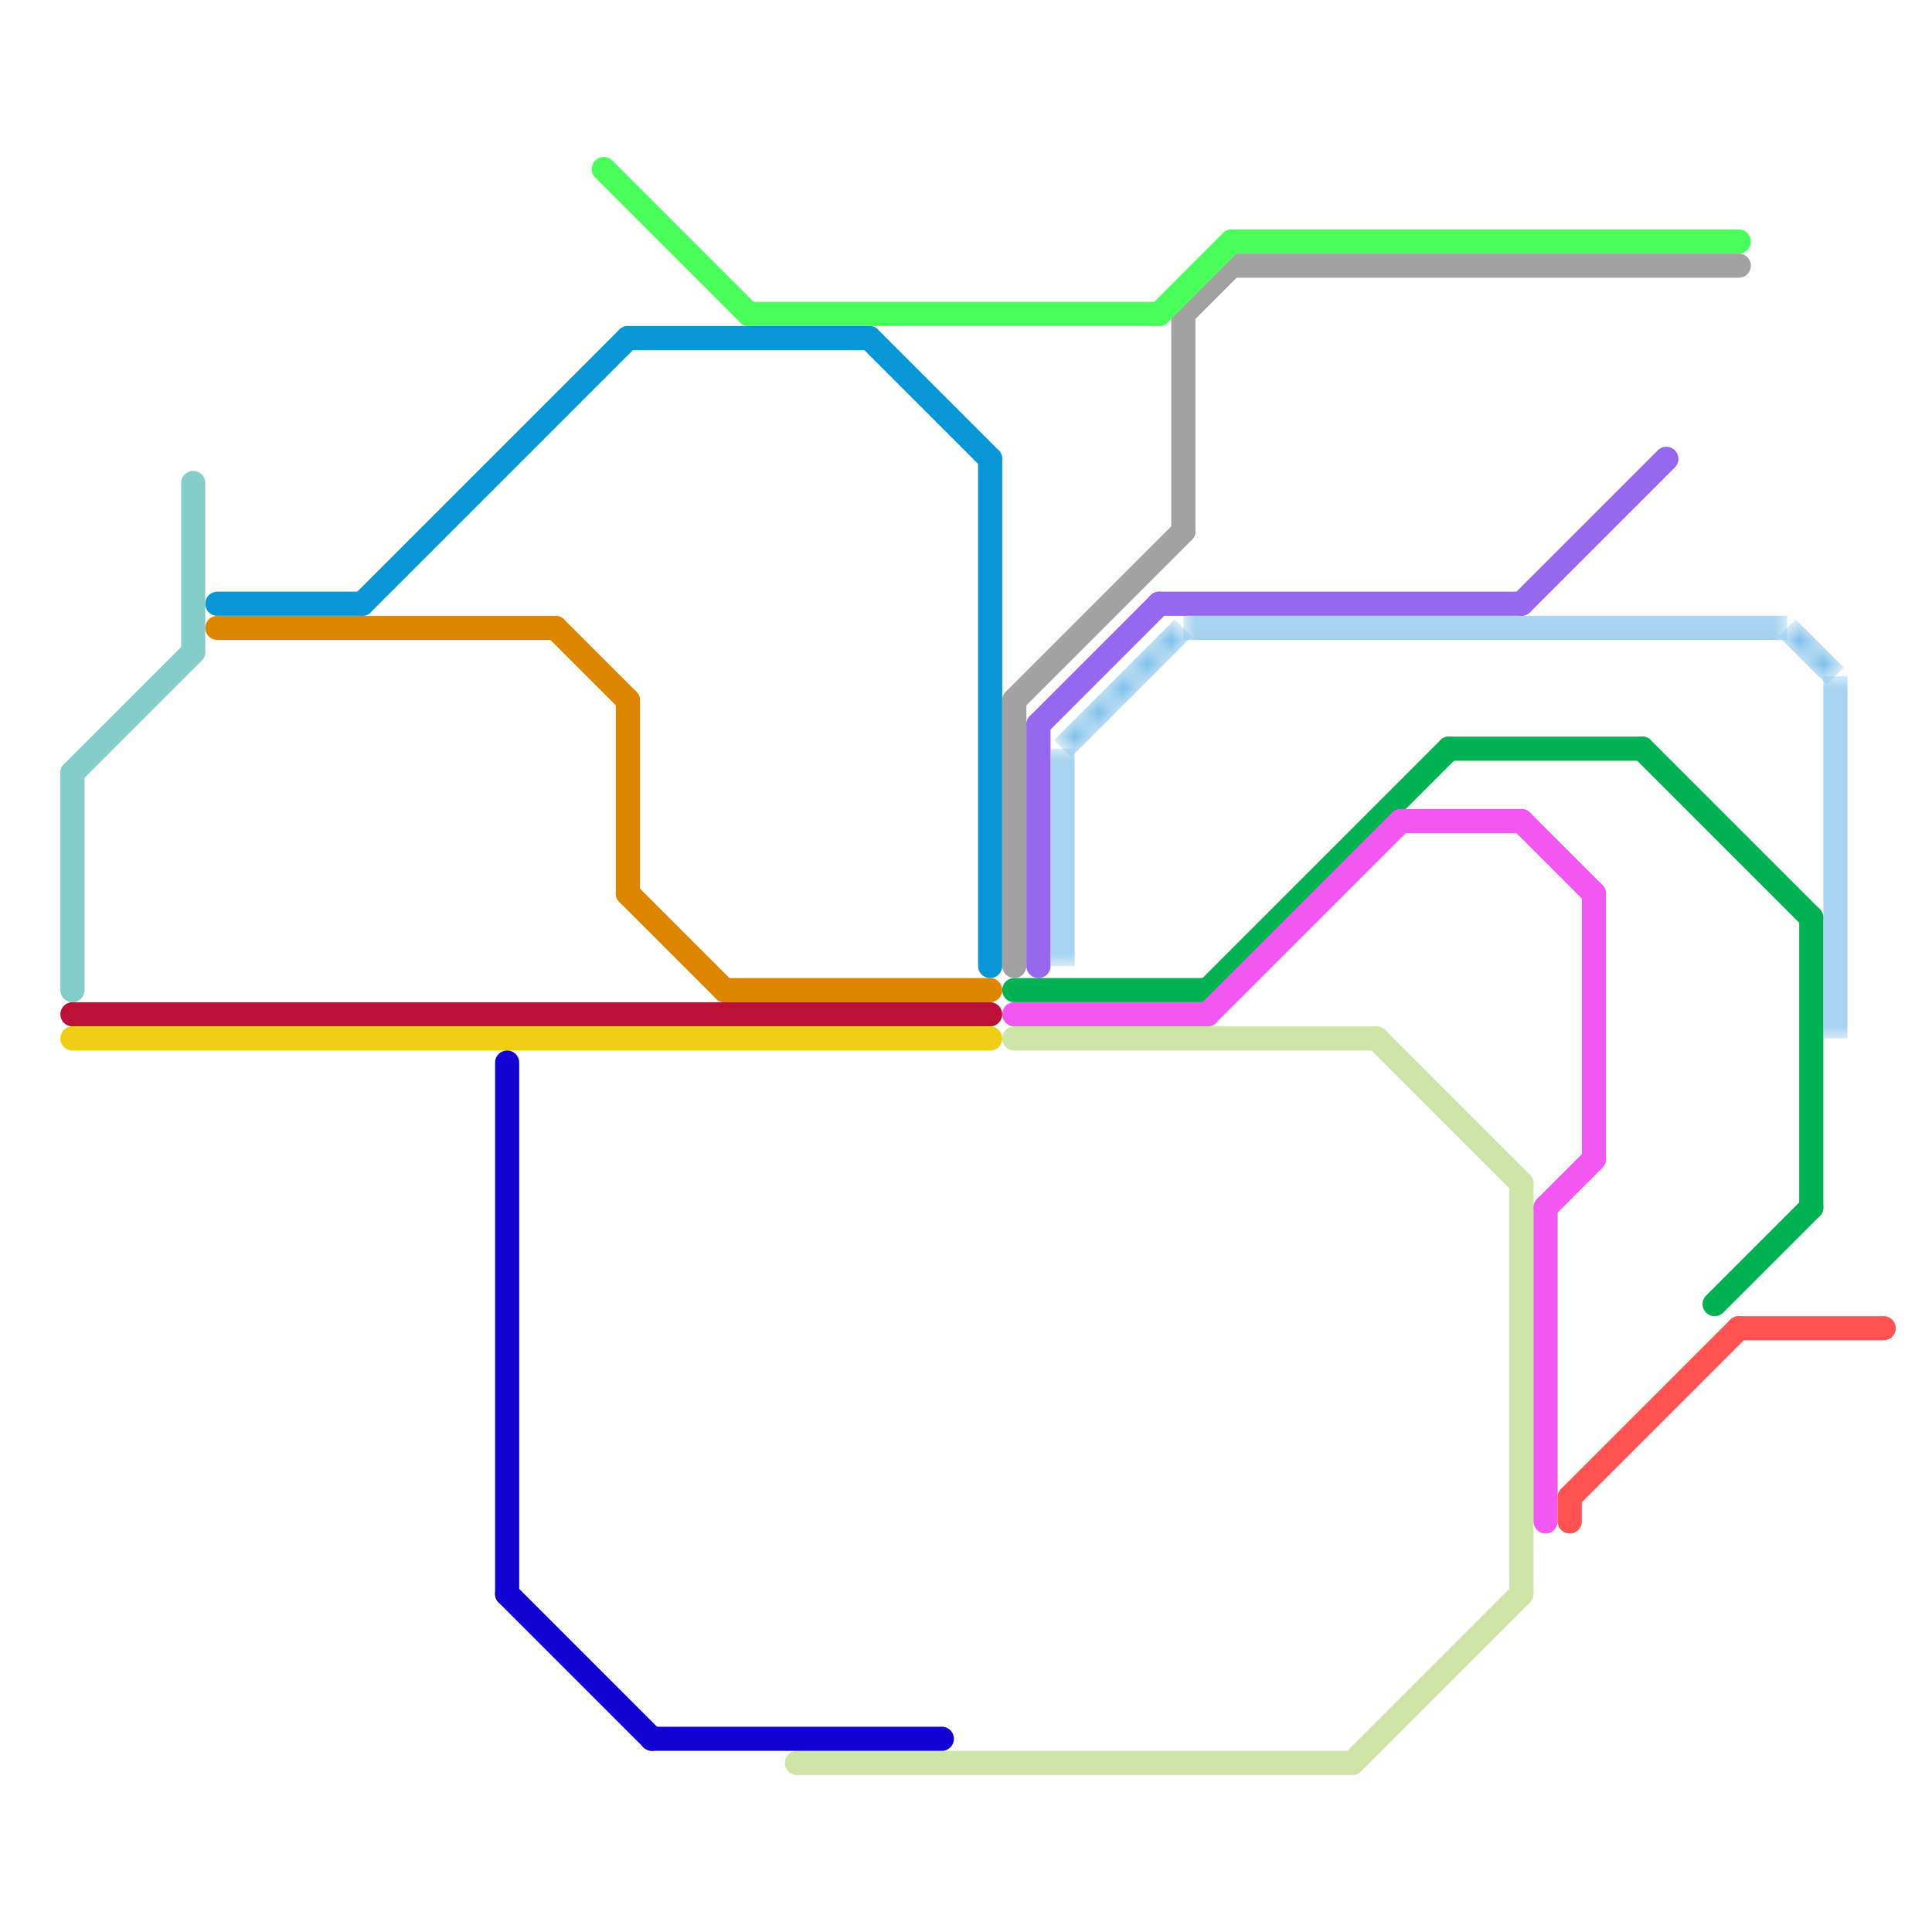 
<svg version="1.1" xmlns="http://www.w3.org/2000/svg" viewBox="0 0 80 80">
<style>text { font: 1px Helvetica; font-weight: 600; white-space: pre; dominant-baseline: central; } line { stroke-width: 1; fill: none; stroke-linecap: round; stroke-linejoin: round; } .c0 { stroke: #0896d7 } .c1 { stroke: #df8600 } .c2 { stroke: #bd1038 } .c3 { stroke: #00b251 } .c4 { stroke: #f0ce15 } .c5 { stroke: #a2a2a2 } .c6 { stroke: #9768ee } .c7 { stroke: #79bde9 } .c8 { stroke: #cfe4a7 } .c9 { stroke: #f158f1 } .c10 { stroke: #4aff5c } .c11 { stroke: #ff5353 } .c12 { stroke: #85cdc8 } .c13 { stroke: #1303d3 } .lho1 { stroke-width: 0.6; stroke-linecap: butt; }.w1 { stroke-width: 1; }.l6 { stroke-linecap: butt; }</style><defs><g id="wm-xf"><circle r="1.2" fill="#000"/><circle r="0.9" fill="#fff"/><circle r="0.6" fill="#000"/><circle r="0.3" fill="#fff"/></g><g id="wm"><circle r="0.6" fill="#000"/><circle r="0.3" fill="#fff"/></g></defs><line class="c0 " x1="26" y1="14" x2="36" y2="14"/><line class="c0 " x1="9" y1="25" x2="15" y2="25"/><line class="c0 " x1="15" y1="25" x2="26" y2="14"/><line class="c0 " x1="41" y1="19" x2="41" y2="40"/><line class="c0 " x1="36" y1="14" x2="41" y2="19"/><line class="c1 " x1="23" y1="26" x2="26" y2="29"/><line class="c1 " x1="9" y1="26" x2="23" y2="26"/><line class="c1 " x1="30" y1="41" x2="41" y2="41"/><line class="c1 " x1="26" y1="29" x2="26" y2="37"/><line class="c1 " x1="26" y1="37" x2="30" y2="41"/><line class="c2 " x1="3" y1="42" x2="41" y2="42"/><line class="c3 " x1="71" y1="54" x2="75" y2="50"/><line class="c3 " x1="68" y1="31" x2="75" y2="38"/><line class="c3 " x1="75" y1="38" x2="75" y2="50"/><line class="c3 " x1="60" y1="31" x2="68" y2="31"/><line class="c3 " x1="42" y1="41" x2="50" y2="41"/><line class="c3 " x1="50" y1="41" x2="60" y2="31"/><line class="c4 " x1="3" y1="43" x2="41" y2="43"/><line class="c5 " x1="49" y1="13" x2="49" y2="22"/><line class="c5 " x1="49" y1="13" x2="51" y2="11"/><line class="c5 " x1="51" y1="11" x2="72" y2="11"/><line class="c5 " x1="42" y1="29" x2="42" y2="40"/><line class="c5 " x1="42" y1="29" x2="49" y2="22"/><line class="c6 " x1="43" y1="30" x2="43" y2="40"/><line class="c6 " x1="43" y1="30" x2="48" y2="25"/><line class="c6 " x1="48" y1="25" x2="63" y2="25"/><line class="c6 " x1="63" y1="25" x2="69" y2="19"/><mask id="k8-1-1" maskUnits="userSpaceOnUse"><line class="l6" x1="49" y1="26" x2="74" y2="26" stroke="#fff"/><line class="lho1" x1="49" y1="26" x2="74" y2="26" stroke="#000"/></mask><line class="c7 l6" x1="49" y1="26" x2="74" y2="26" mask="url(#k8-1-1)"/><mask id="k8-1-2" maskUnits="userSpaceOnUse"><line class="l6" x1="76" y1="28" x2="76" y2="43" stroke="#fff"/><line class="lho1" x1="76" y1="28" x2="76" y2="43" stroke="#000"/></mask><line class="c7 l6" x1="76" y1="28" x2="76" y2="43" mask="url(#k8-1-2)"/><mask id="k8-1-3" maskUnits="userSpaceOnUse"><line class="l6" x1="74" y1="26" x2="76" y2="28" stroke="#fff"/><line class="lho1" x1="74" y1="26" x2="76" y2="28" stroke="#000"/></mask><line class="c7 l6" x1="74" y1="26" x2="76" y2="28" mask="url(#k8-1-3)"/><mask id="k8-1-4" maskUnits="userSpaceOnUse"><line class="l6" x1="44" y1="31" x2="49" y2="26" stroke="#fff"/><line class="lho1" x1="44" y1="31" x2="49" y2="26" stroke="#000"/></mask><line class="c7 l6" x1="44" y1="31" x2="49" y2="26" mask="url(#k8-1-4)"/><mask id="k8-1-5" maskUnits="userSpaceOnUse"><line class="l6" x1="44" y1="31" x2="44" y2="40" stroke="#fff"/><line class="lho1" x1="44" y1="31" x2="44" y2="40" stroke="#000"/></mask><line class="c7 l6" x1="44" y1="31" x2="44" y2="40" mask="url(#k8-1-5)"/><line class="c8 " x1="33" y1="73" x2="56" y2="73"/><line class="c8 " x1="57" y1="43" x2="63" y2="49"/><line class="c8 " x1="56" y1="73" x2="63" y2="66"/><line class="c8 " x1="42" y1="43" x2="57" y2="43"/><line class="c8 " x1="63" y1="49" x2="63" y2="66"/><line class="c9 " x1="66" y1="37" x2="66" y2="48"/><line class="c9 " x1="63" y1="34" x2="66" y2="37"/><line class="c9 " x1="64" y1="50" x2="66" y2="48"/><line class="c9 " x1="58" y1="34" x2="63" y2="34"/><line class="c9 " x1="50" y1="42" x2="58" y2="34"/><line class="c9 " x1="64" y1="50" x2="64" y2="63"/><line class="c9 " x1="42" y1="42" x2="50" y2="42"/><line class="c10 " x1="31" y1="13" x2="48" y2="13"/><line class="c10 " x1="51" y1="10" x2="72" y2="10"/><line class="c10 " x1="25" y1="7" x2="31" y2="13"/><line class="c10 " x1="48" y1="13" x2="51" y2="10"/><line class="c11 " x1="65" y1="62" x2="72" y2="55"/><line class="c11 " x1="72" y1="55" x2="78" y2="55"/><line class="c11 " x1="65" y1="62" x2="65" y2="63"/><line class="c12 " x1="3" y1="32" x2="8" y2="27"/><line class="c12 " x1="8" y1="20" x2="8" y2="27"/><line class="c12 " x1="3" y1="32" x2="3" y2="41"/><line class="c13 " x1="27" y1="72" x2="39" y2="72"/><line class="c13 " x1="21" y1="44" x2="21" y2="66"/><line class="c13 " x1="21" y1="66" x2="27" y2="72"/>
</svg>
